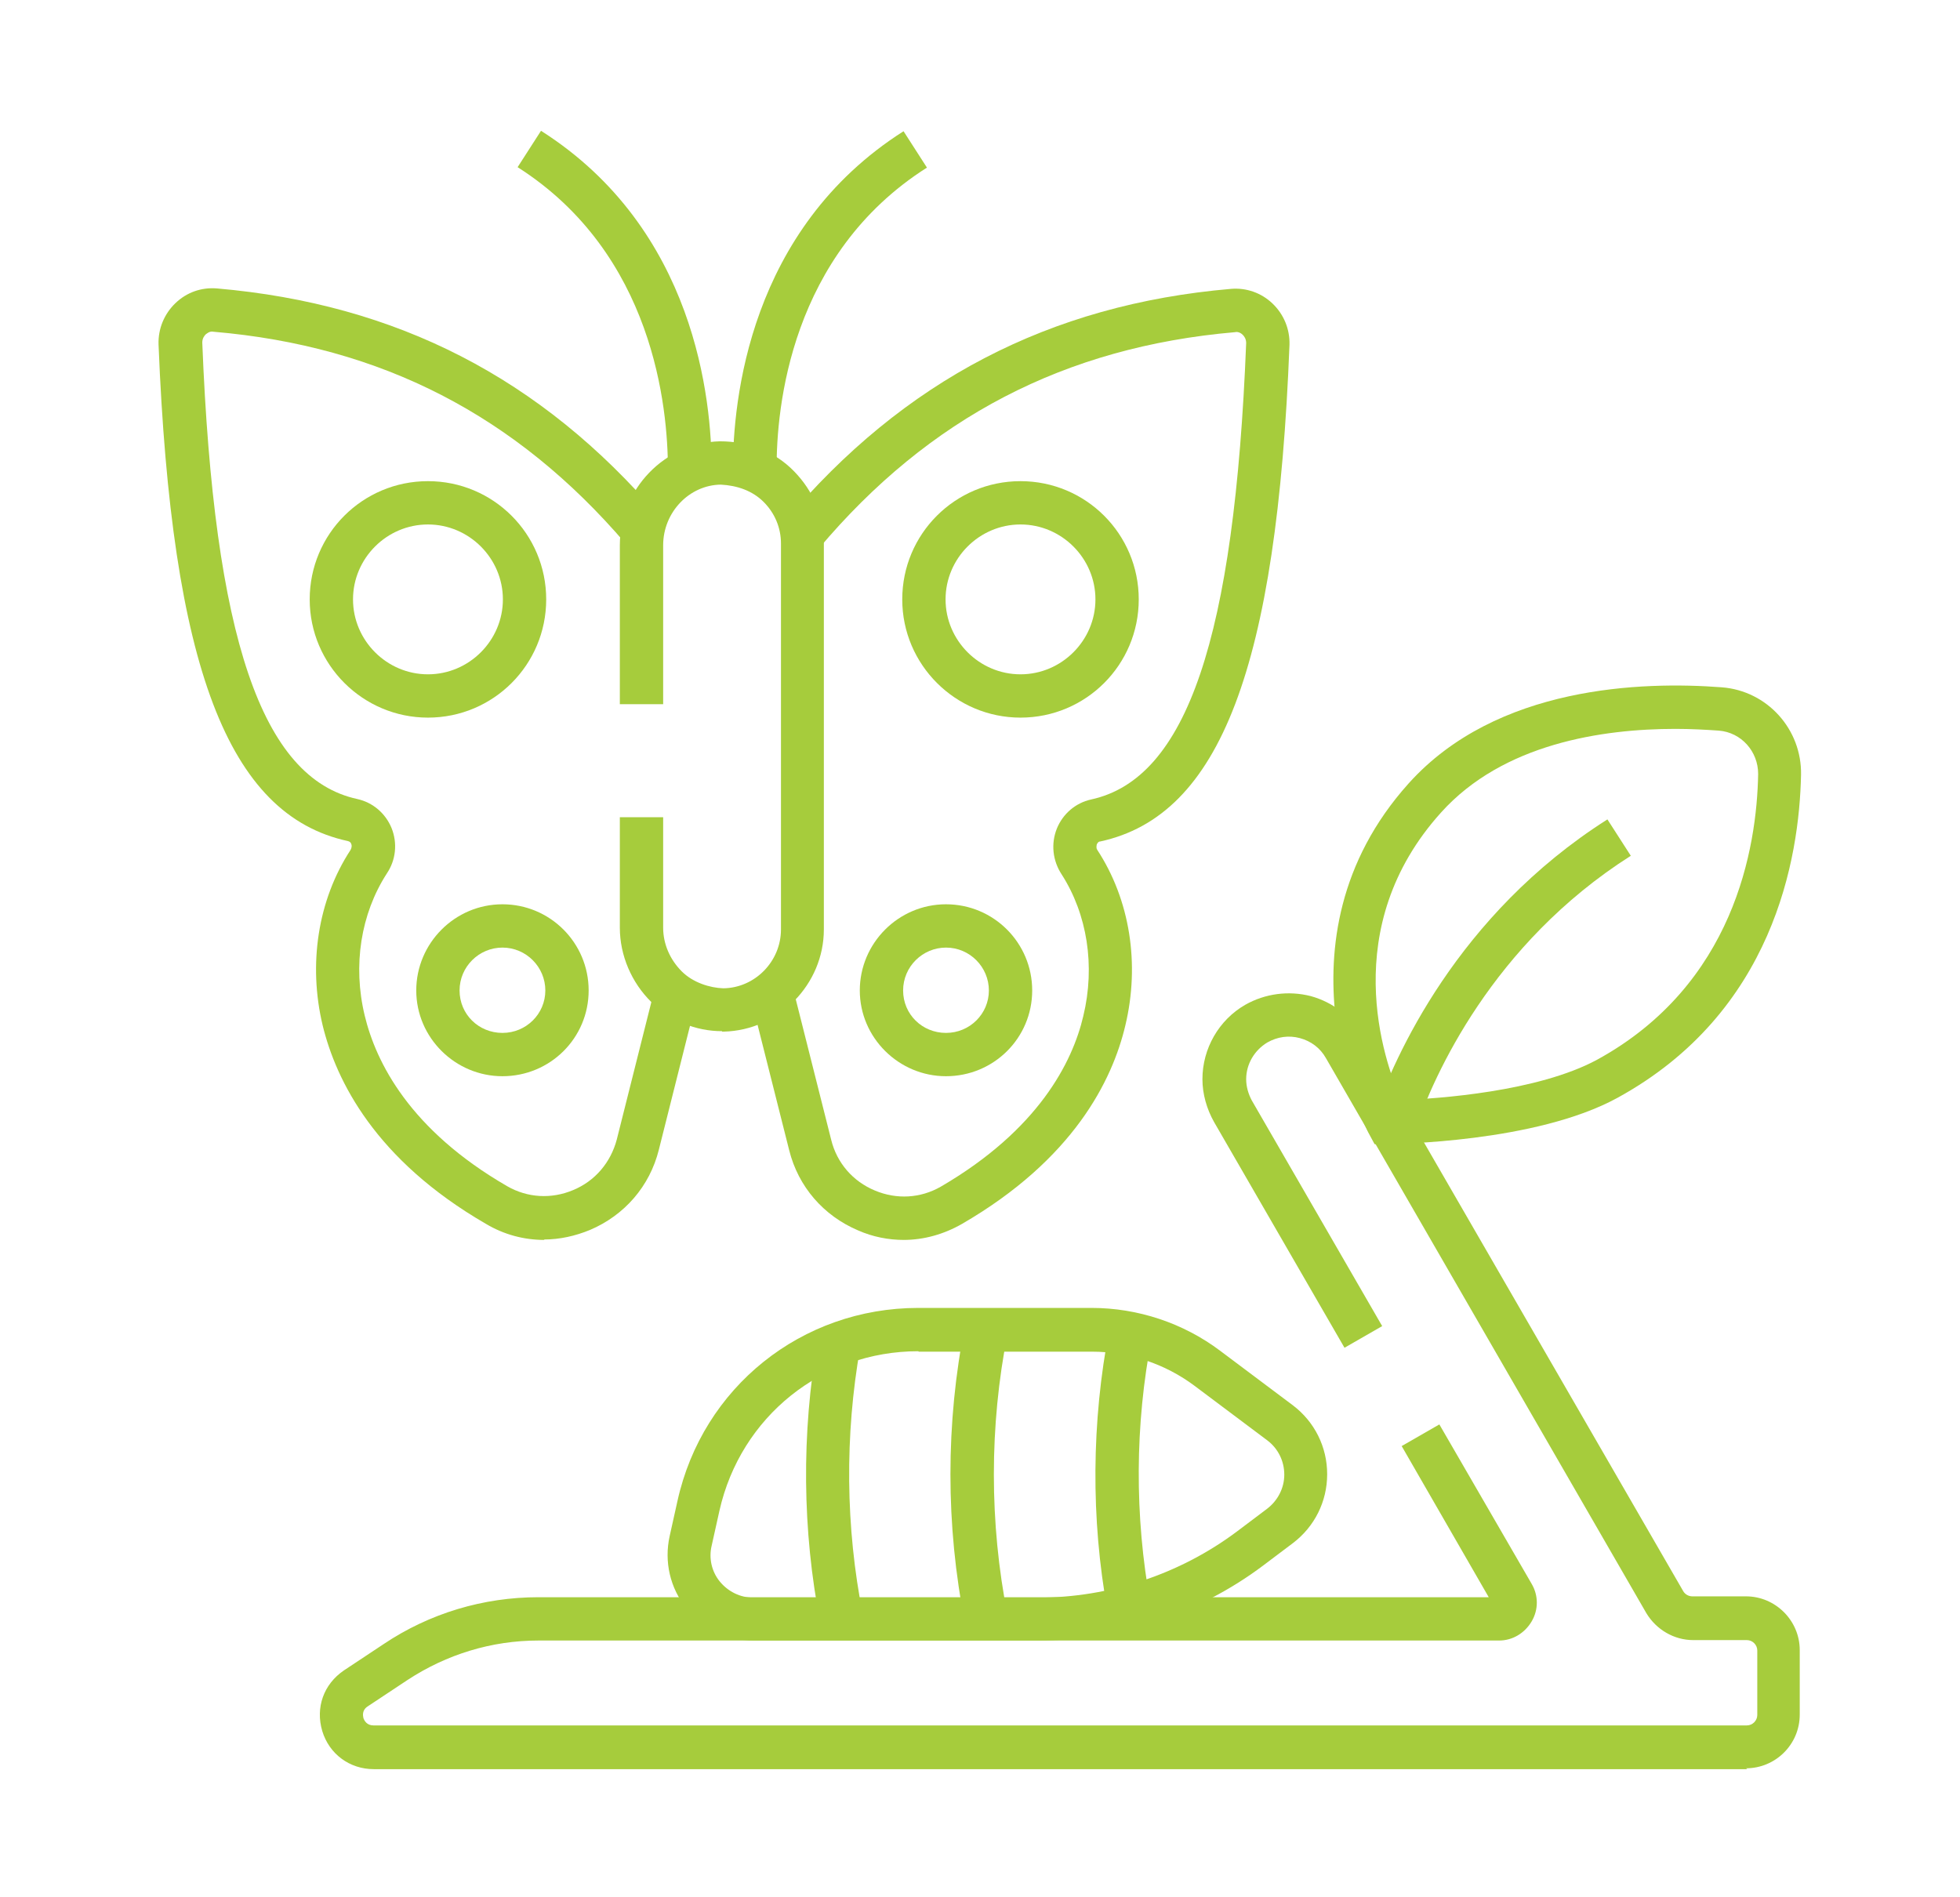 <?xml version="1.0" encoding="UTF-8"?> <svg xmlns="http://www.w3.org/2000/svg" id="Layer_1" version="1.1" viewBox="0 0 45.25 43.8"><defs><style> .st0 { fill: #a6cc3c; } </style></defs><g id="g1717"><g id="g1723"><g id="path1725"><path class="st0" d="M9.88,16.57c-1.5,0-2.73-1.22-2.73-2.73s1.22-2.73,2.73-2.73,2.73,1.22,2.73,2.73-1.22,2.73-2.73,2.73ZM9.88,12.11c-.95,0-1.73.78-1.73,1.73s.78,1.73,1.73,1.73,1.73-.78,1.73-1.73-.78-1.73-1.73-1.73Z"></path></g></g><g id="g1727"><g id="path1729"><path class="st0" d="M11.6,24.85c-1.09,0-1.99-.89-1.99-1.98s.89-1.99,1.99-1.99,1.99.89,1.99,1.99-.89,1.98-1.99,1.98ZM11.6,21.88c-.54,0-.99.44-.99.99s.44.98.99.98.99-.44.99-.98-.44-.99-.99-.99Z"></path></g></g><g id="g1731"><g id="path1733"><path class="st0" d="M23.56,16.57c-1.5,0-2.73-1.22-2.73-2.73s1.22-2.73,2.73-2.73,2.73,1.22,2.73,2.73-1.22,2.73-2.73,2.73ZM23.56,12.11c-.95,0-1.73.78-1.73,1.73s.78,1.73,1.73,1.73,1.73-.78,1.73-1.73-.78-1.73-1.73-1.73Z"></path></g></g><g id="g1735"><g id="path1737"><path class="st0" d="M21.84,24.85c-1.09,0-1.99-.89-1.99-1.98s.89-1.99,1.99-1.99,1.99.89,1.99,1.99-.89,1.98-1.99,1.98ZM21.84,21.88c-.54,0-.99.44-.99.99s.44.98.99.98.99-.44.99-.98-.44-.99-.99-.99Z"></path></g></g><g id="g1739"><g id="path1741"><path class="st0" d="M16.92,10.85c0-1.6.37-5.55,3.94-7.82l.54.84c-3.15,2-3.48,5.54-3.47,6.97h-1Z"></path></g></g><g id="g1743"><g id="path1745"><path class="st0" d="M16.42,10.84h-1c0-1.43-.33-4.98-3.47-6.98l.54-.84c3.57,2.27,3.94,6.22,3.94,7.82Z"></path></g></g><g id="g1747"><g id="path1749"><path class="st0" d="M12.57,28.63c-.47,0-.93-.12-1.35-.37-2.56-1.48-3.46-3.31-3.77-4.58-.34-1.42-.11-2.9.64-4.05.04-.07.03-.12.02-.14-.01-.04-.04-.06-.08-.07-2.77-.6-4.07-4.03-4.37-11.47-.01-.36.13-.7.39-.95.26-.25.6-.37.96-.34,4.15.36,7.48,2.07,10.2,5.25l-.76.65c-2.54-2.97-5.65-4.57-9.52-4.9-.09-.02-.15.04-.18.06-.03.03-.08.09-.08.19.27,6.81,1.37,10.06,3.58,10.54.36.08.65.33.79.67.14.35.1.74-.11,1.05-.6.93-.79,2.12-.51,3.28.26,1.08,1.04,2.64,3.29,3.94.47.27,1.02.3,1.52.09.51-.21.87-.64,1.01-1.17l.87-3.46.97.24-.87,3.46c-.21.84-.79,1.51-1.59,1.85-.34.14-.7.22-1.06.22Z"></path></g></g><g id="g1751"><g id="path1753"><path class="st0" d="M20.87,28.63c-.36,0-.72-.07-1.06-.22-.8-.34-1.38-1.01-1.59-1.85l-.89-3.53.97-.24.89,3.53c.13.53.5.96,1.01,1.17.5.21,1.05.18,1.52-.09,2.25-1.31,3.04-2.87,3.29-3.94.28-1.16.09-2.35-.5-3.27-.21-.32-.25-.71-.11-1.06.14-.34.43-.59.79-.67,2.21-.48,3.31-3.73,3.58-10.54,0-.1-.05-.16-.08-.19-.03-.03-.1-.08-.18-.06-3.92.34-7.06,1.97-9.61,5l-.77-.64c2.73-3.24,6.1-5,10.29-5.36.35-.03.7.09.96.34.26.25.4.59.39.95-.29,7.44-1.6,10.87-4.37,11.47-.04,0-.06.03-.08.07,0,.02-.02.07.01.12.76,1.16.99,2.64.65,4.06-.3,1.27-1.2,3.09-3.77,4.58-.42.24-.88.37-1.35.37Z"></path></g></g><g id="g1755"><g id="path1757"><path class="st0" d="M16.67,23.81c-.61,0-1.19-.24-1.63-.67-.46-.45-.73-1.08-.73-1.72v-2.55h1v2.55c0,.38.16.74.43,1.01.26.26.65.38.96.39.73-.01,1.33-.62,1.33-1.36v-8.91c0-.36-.14-.7-.4-.96-.26-.26-.61-.38-.99-.4-.73.01-1.33.64-1.33,1.4v3.67h-1v-3.67c0-1.3,1.04-2.37,2.31-2.4.66,0,1.26.23,1.71.69s.69,1.04.69,1.67v8.91c0,1.27-1.04,2.33-2.31,2.36h-.04Z"></path></g></g><g id="g1759"><g id="path1761"><path class="st0" d="M31.73,26.41l-.14-.26s-2.33-4.43.93-8.06c2.03-2.26,5.4-2.36,7.23-2.22,1.05.08,1.85.97,1.83,2.02-.04,1.94-.64,5.49-4.24,7.46-1.9,1.04-5.17,1.06-5.3,1.07h-.3ZM38.68,16.83c-1.69,0-3.98.34-5.41,1.93-2.39,2.65-1.33,5.72-.92,6.64.84-.03,3.15-.19,4.52-.93,3.16-1.73,3.69-4.88,3.72-6.6,0-.52-.39-.96-.91-1-.29-.02-.63-.04-1-.04Z"></path></g></g><g id="g1763"><g id="path1765"><path class="st0" d="M32.67,26.07l-.94-.33c.46-1.32,1.9-4.61,5.38-6.82l.54.84c-3.21,2.04-4.55,5.09-4.97,6.31Z"></path></g></g><g id="g1767"><g id="path1769"><path class="st0" d="M23.97,37.88h-6.57c-.61,0-1.17-.27-1.55-.74-.38-.47-.52-1.08-.39-1.67l.18-.81c.58-2.63,2.87-4.46,5.56-4.46h4c1.07,0,2.12.35,2.97.99l1.68,1.26c.5.38.79.96.79,1.59s-.29,1.21-.79,1.59l-.69.52c-1.49,1.12-3.34,1.73-5.2,1.73ZM21.2,31.2c-2.22,0-4.1,1.51-4.59,3.68l-.18.81c-.07.29,0,.6.19.83.19.23.47.37.77.37h6.57c1.65,0,3.28-.54,4.6-1.53l.69-.52c.25-.19.4-.48.4-.79s-.14-.6-.39-.79l-1.68-1.26c-.68-.51-1.52-.79-2.37-.79h-4Z"></path></g></g><g id="g1771"><g id="path1773"><path class="st0" d="M18.94,37.48c-.42-2.13-.44-4.39-.06-6.54l.98.17c-.36,2.03-.34,4.16.06,6.17l-.98.2Z"></path></g></g><g id="g1775"><g id="path1777"><path class="st0" d="M25.57,37.2c-.39-2.13-.37-4.38.04-6.5l.98.19c-.39,2-.4,4.12-.03,6.13l-.98.18Z"></path></g></g><g id="g1779"><g id="path1781"><path class="st0" d="M22.28,37.48c-.45-2.25-.45-4.63,0-6.88l.98.2c-.42,2.12-.42,4.37,0,6.49l-.98.2Z"></path></g></g><g id="g1783"><g id="path1785"><path class="st0" d="M40.34,40.85H8.63c-.56,0-1.03-.35-1.19-.88-.16-.54.03-1.08.5-1.4l.92-.61c1.06-.71,2.3-1.08,3.57-1.08h21.94l-2.01-3.49.87-.5,2.13,3.68c.16.27.16.6,0,.87-.16.27-.44.44-.75.44H12.43c-1.08,0-2.12.32-3.02.91l-.92.61c-.14.09-.11.22-.1.27.02.06.08.17.23.17h31.71c.13,0,.24-.11.24-.24v-1.49c0-.13-.11-.24-.24-.24h-1.24c-.44,0-.85-.24-1.08-.62l-7.4-12.82c-.13-.23-.34-.39-.6-.46-.26-.07-.52-.03-.75.1-.3.18-.49.5-.49.85,0,.17.05.34.13.49l3.01,5.21-.87.5-3.01-5.21c-.17-.3-.27-.65-.27-.99,0-.71.38-1.37.99-1.72.46-.26,1-.33,1.51-.2.51.14.94.47,1.2.93l7.4,12.81c.04.07.12.12.21.12h1.24c.68,0,1.24.56,1.24,1.24v1.49c0,.69-.56,1.24-1.24,1.24Z"></path></g></g></g></svg> 